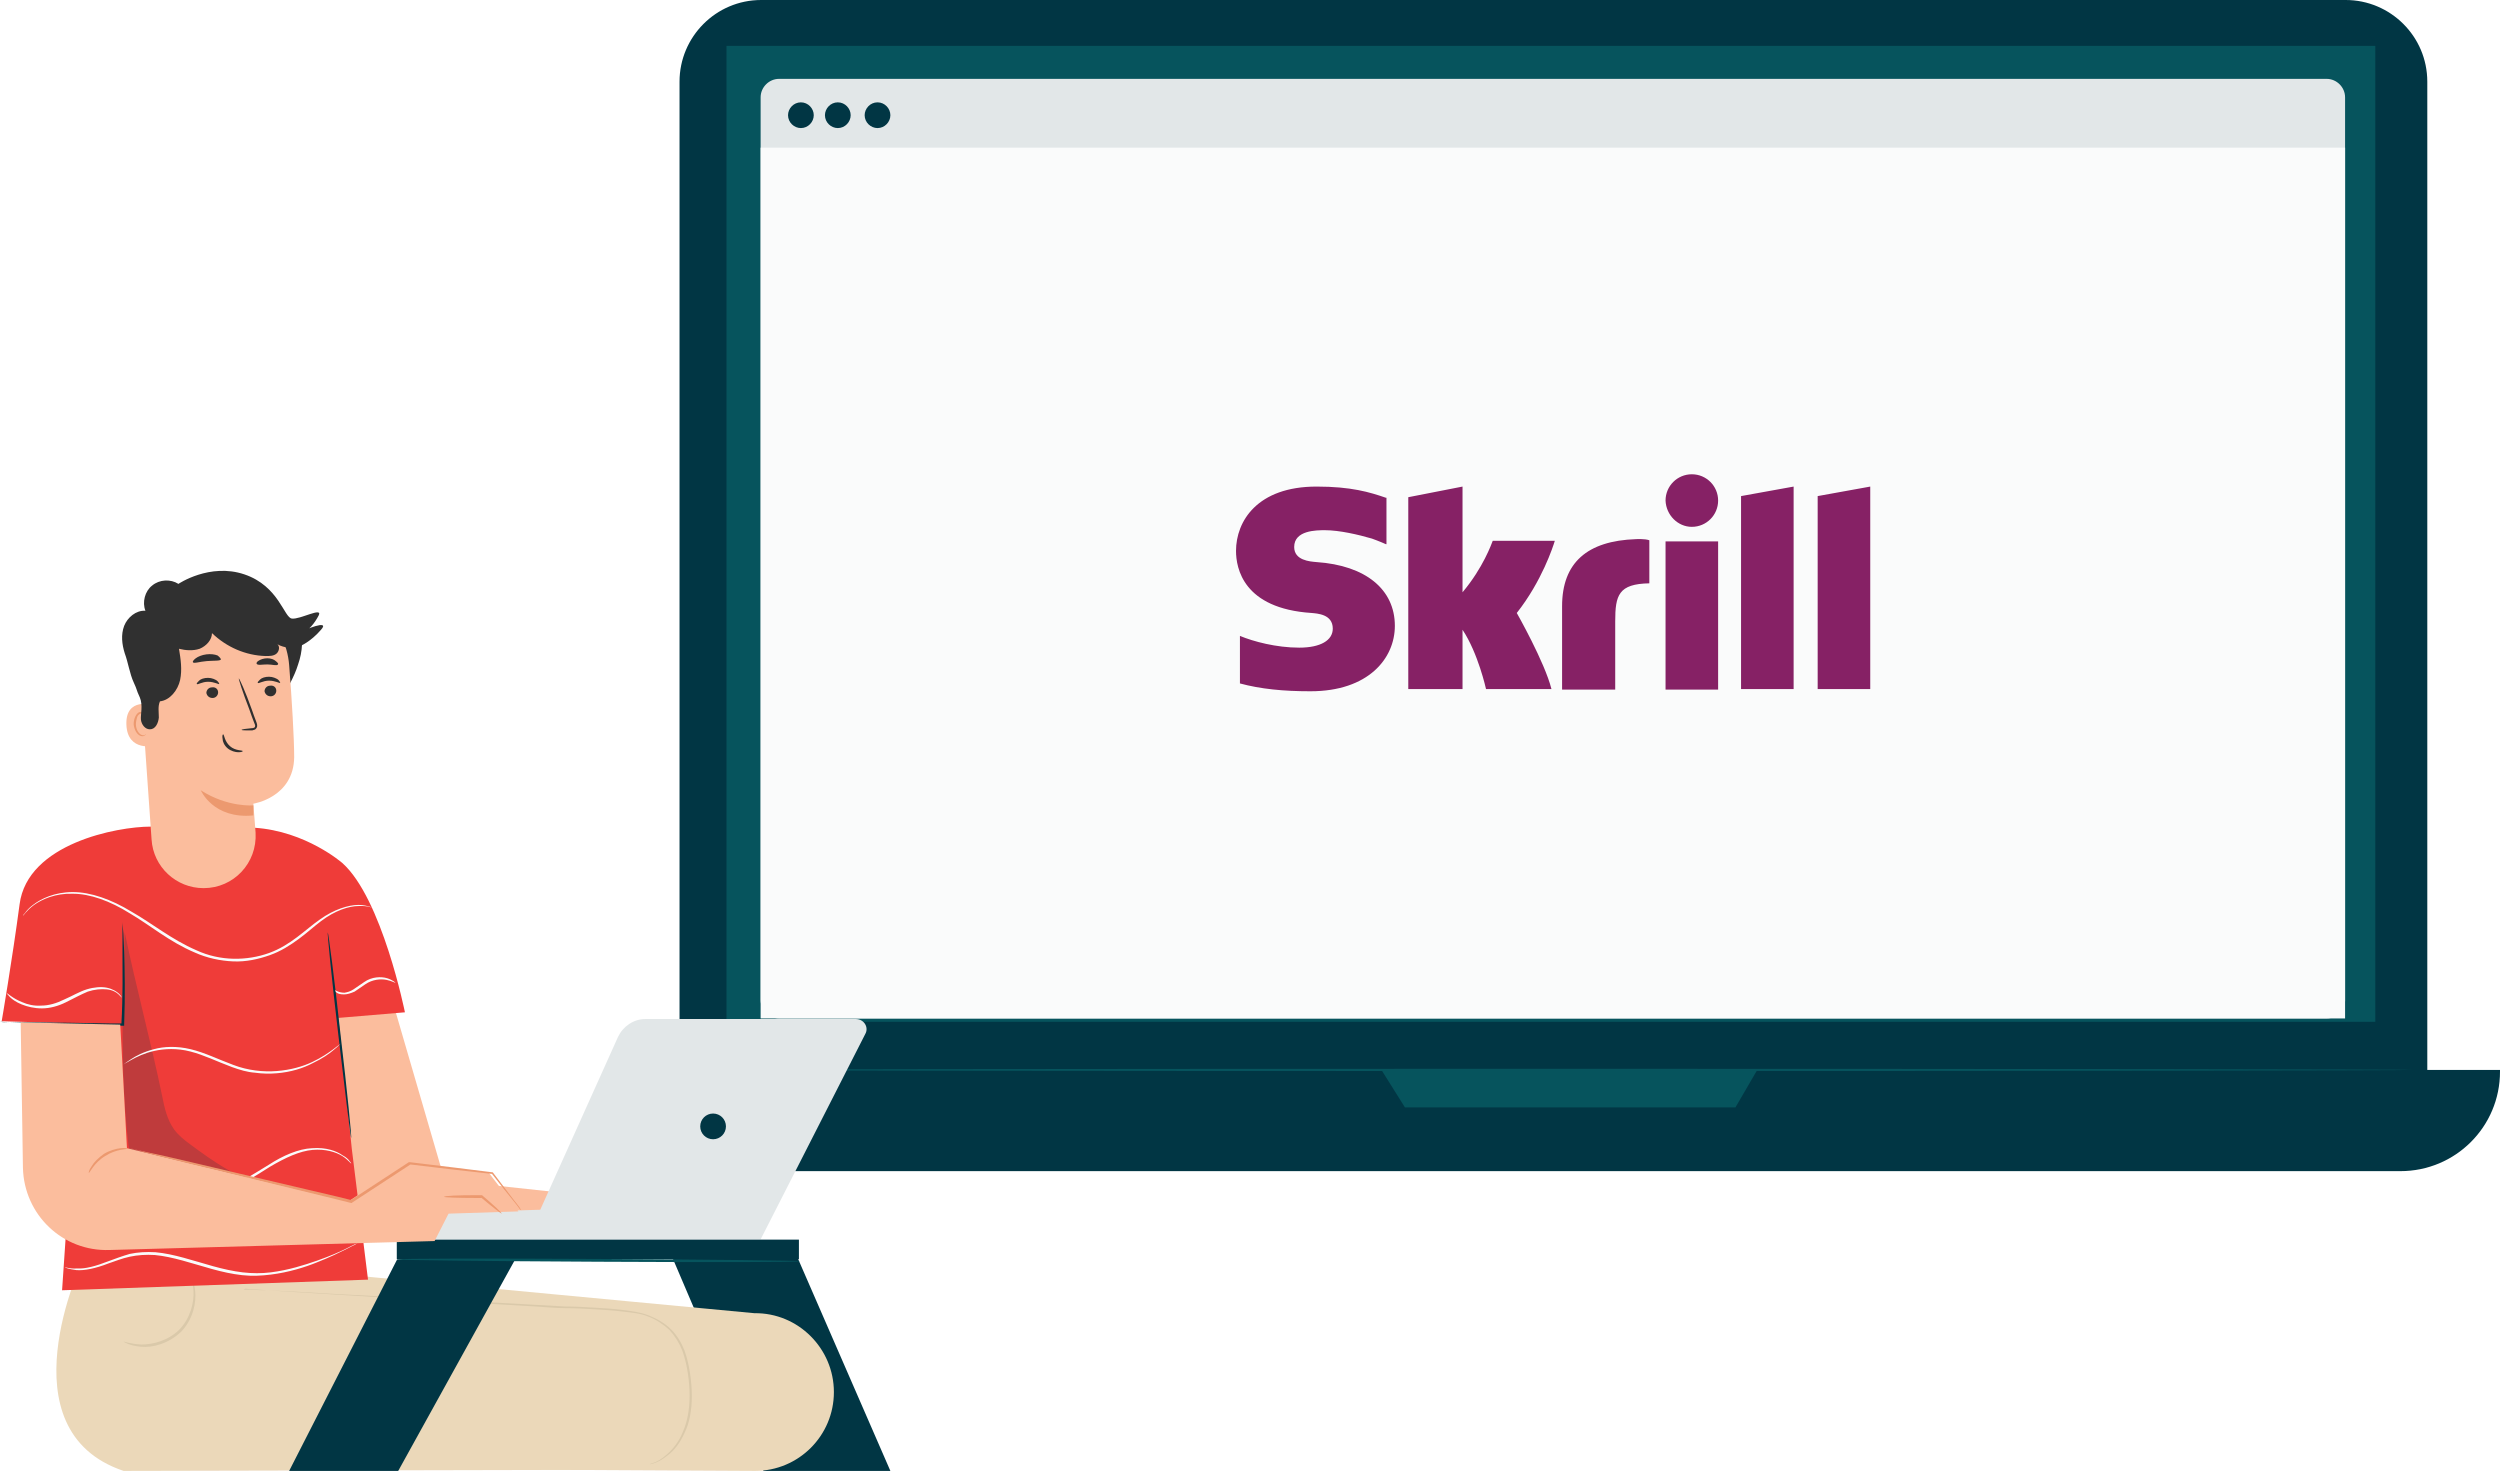 <?xml version="1.0" encoding="utf-8"?>
<!-- Generator: Adobe Illustrator 24.0.2, SVG Export Plug-In . SVG Version: 6.00 Build 0)  -->
<svg version="1.1" id="Layer_1" xmlns="http://www.w3.org/2000/svg" xmlns:xlink="http://www.w3.org/1999/xlink" x="0px" y="0px"
	 viewBox="0 0 447 263" style="enable-background:new 0 0 447 263;" xml:space="preserve">
<style type="text/css">
	.st0{fill:#013644;}
	.st1{fill:#06545D;}
	.st2{fill:#E2E7E8;}
	.st3{fill:#FAFBFB;}
	.st4{fill:#862165;}
	.st5{fill:#303030;}
	.st6{fill:#EBD8B9;}
	.st7{fill:#DAC9AA;}
	.st8{fill:#FBBD9D;}
	.st9{fill:#EF3C39;}
	.st10{opacity:0.2;}
	.st11{fill:#EC996F;}
</style>
<g>
	<g>
		<g>
			<g>
				<g>
					<g>
						<g>
							<g>
								<path class="st0" d="M419.4,206.6H136.1c-8,0-14.6-6.5-14.6-14.6V14.6c0-8,6.5-14.6,14.6-14.6h283.3c8,0,14.6,6.5,14.6,14.6
									v177.5C434,200.1,427.5,206.6,419.4,206.6z"/>
							</g>
						</g>
					</g>
					<g>
						<g>
							<g>
								<path class="st0" d="M429.2,209.4H126.3c-9.8,0-17.8-8-17.8-17.8v-0.3H447v0.3C447,201.5,439,209.4,429.2,209.4z"/>
							</g>
						</g>
					</g>
					<g>
						<g>
							<g>
								<rect x="129.9" y="8.2" class="st1" width="294.8" height="174.5"/>
							</g>
						</g>
					</g>
					<g>
						<g>
							<g>
								<polygon class="st1" points="247,191.3 251.2,198 310.3,198 314.2,191.3 								"/>
							</g>
						</g>
					</g>
				</g>
				<g>
					<g>
						<g>
							<g>
								<g>
									<g>
										<g>
											<path class="st2" d="M416,182.1H139.3c-1.8,0-3.3-1.5-3.3-3.3V17.4c0-1.8,1.5-3.3,3.3-3.3H416c1.8,0,3.3,1.5,3.3,3.3
												v161.5C419.3,180.7,417.8,182.1,416,182.1z"/>
										</g>
									</g>
								</g>
							</g>
							<g>
								<g>
									<g>
										<g>
											<rect x="136" y="26.4" class="st3" width="283.3" height="155.7"/>
										</g>
									</g>
								</g>
							</g>
							<g>
								<g>
									<g>
										<g>
											<path class="st0" d="M159.2,20.6c0,1.2-1,2.3-2.3,2.3c-1.2,0-2.3-1-2.3-2.3c0-1.2,1-2.3,2.3-2.3
												C158.2,18.3,159.2,19.4,159.2,20.6z"/>
										</g>
									</g>
								</g>
							</g>
							<g>
								<g>
									<g>
										<g>
											<path class="st0" d="M145.5,20.6c0,1.2-1,2.3-2.3,2.3c-1.2,0-2.3-1-2.3-2.3c0-1.2,1-2.3,2.3-2.3
												C144.5,18.3,145.5,19.4,145.5,20.6z"/>
										</g>
									</g>
								</g>
							</g>
							<g>
								<g>
									<g>
										<g>
											<path class="st0" d="M152.1,20.6c0,1.2-1,2.3-2.3,2.3c-1.2,0-2.3-1-2.3-2.3c0-1.2,1-2.3,2.3-2.3
												C151.1,18.3,152.1,19.4,152.1,20.6z"/>
										</g>
									</g>
								</g>
							</g>
						</g>
					</g>
				</g>
				<g>
					<g>
						<g>
							<path class="st1" d="M431.3,191.3c0,0.1-69.4,0.2-154.9,0.2c-85.6,0-154.9-0.1-154.9-0.2c0-0.1,69.3-0.2,154.9-0.2
								C362,191.1,431.3,191.2,431.3,191.3z"/>
						</g>
					</g>
				</g>
			</g>
		</g>
	</g>
	<g>
		<path class="st4" d="M311.3,88.7l9.4-1.7v36.2h-9.4V88.7z M325,88.7v34.5h9.4V87L325,88.7z M297.8,123.3h9.4V96.8h-9.4V123.3z
			 M235.4,100.5c-1.2-0.1-4-0.3-4-2.7c0-3,4-3,5.5-3c2.6,0,6,0.8,8.4,1.5c0,0,1.4,0.5,2.5,1l0.1,0v-0.1V89l-0.1,0
			c-2.9-1-6.2-2-12.4-2c-10.6,0-14.4,6.2-14.4,11.5c0,3.1,1.3,10.3,13.5,11.1c1,0.1,3.8,0.2,3.8,2.8c0,2.1-2.2,3.4-6,3.4
			c-4.1,0-8.2-1.1-10.6-2.1v8.5c3.7,1,7.8,1.4,12.6,1.4c10.4,0,15.1-5.9,15.1-11.7C249.4,105.4,244.2,101.1,235.4,100.5z
			 M292.5,96.4c-8.7,0.3-13.2,4.2-13.2,12v14.9h9.5v-12.2c0-4.7,0.6-6.7,6.1-6.8v-7.7C294.1,96.3,292.5,96.4,292.5,96.4z
			 M266.9,96.7c-0.2,0.5-1.7,4.8-5.4,9.2V87l-9.7,1.9v34.3h9.7v-10.6c2.8,4.2,4.2,10.6,4.2,10.6h11.7c-1.2-4.8-6.2-13.6-6.2-13.6
			c4.5-5.7,6.5-11.9,6.8-12.9H266.9z M302.5,94.2c2.6,0,4.7-2.1,4.7-4.7c0-2.6-2.1-4.7-4.7-4.7c-2.6,0-4.7,2.1-4.7,4.7
			C297.9,92.1,300,94.2,302.5,94.2z"/>
	</g>
</g>
<g>
	<g>
		<g>
			<path class="st5" d="M53.5,111.7c0.8,2.3,0.6,4.8-0.2,7.1c-0.7,2.3-2,4.4-3.2,6.5c-1.6-4.1-3.2-8.2-4.3-12.4
				c-0.2-0.9-0.4-2,0.2-2.7c0.5-0.5,1.3-0.6,2-0.6c2.1,0.1,4.2,1,5.8,2.5"/>
		</g>
		<g>
			<polygon class="st0" points="142.7,225.1 159.2,263 136.5,263 120.2,224.8 			"/>
		</g>
		<g>
			<g>
				<g>
					<g>
						<g>
							<g>
								<path class="st6" d="M44.3,262.5c-22.3-7.4-7-36.9-7-36.9l97.6,9.2c7.8-0.1,14.2,6.3,14.2,14.1l0,0
									c0,7.8-6.3,14.1-14.1,14.1L44.3,262.5"/>
							</g>
						</g>
					</g>
				</g>
			</g>
			<g>
				<g>
					<g>
						<g>
							<g>
								<path class="st6" d="M22.1,263c-21.7-7.3-7.4-37.4-7.4-37.4l95.1,9c9.3,0.1,13.8,4.6,13.8,14.1l0,0
									c0,7.8-2.9,14.4-13.8,14.1L22.1,263"/>
							</g>
						</g>
					</g>
				</g>
			</g>
			<g>
				<g>
					<g>
						<g>
							<g>
								<g>
									<path class="st7" d="M43.5,230.6c0,0,0.1,0,0.3,0c0.2,0,0.5,0,0.8,0c0.7,0,1.7,0.1,3,0.1c2.7,0.1,6.5,0.3,11.2,0.6
										c9.5,0.5,22.5,1.2,36.9,2c1.8,0.1,3.6,0.2,5.3,0.3c1.8,0,3.5,0.1,5.2,0.2c1.7,0.1,3.4,0.2,5,0.4c1.6,0.2,3.3,0.4,4.8,1
										c1.5,0.6,2.9,1.4,4,2.5c1.1,1.1,1.9,2.5,2.4,3.8c0.5,1.4,0.8,2.8,1,4.2c0.2,1.4,0.3,2.7,0.3,3.9c0,2.5-0.4,4.8-1.3,6.6
										c-0.8,1.8-1.9,3.2-3,4c-1.1,0.9-2,1.3-2.7,1.5c-0.7,0.2-0.7,0.1,0-0.1c0.7-0.2,1.6-0.7,2.6-1.6c1-0.9,2.1-2.2,2.8-4
										c0.8-1.8,1.2-4,1.2-6.5c0-1.2-0.1-2.5-0.3-3.9c-0.2-1.3-0.5-2.7-1-4.1c-0.5-1.3-1.3-2.6-2.3-3.7c-1.1-1-2.4-1.9-3.8-2.4
										c-1.4-0.6-3-0.7-4.6-0.9c-1.6-0.2-3.3-0.3-5-0.4c-1.7-0.1-3.4-0.2-5.2-0.2c-1.8,0-3.5-0.2-5.3-0.3
										c-14.4-0.8-27.4-1.6-36.9-2.2c-4.7-0.3-8.5-0.5-11.2-0.7c-1.3-0.1-2.3-0.2-3-0.2c-0.3,0-0.6-0.1-0.8-0.1
										C43.6,230.6,43.5,230.6,43.5,230.6z"/>
								</g>
							</g>
						</g>
					</g>
				</g>
			</g>
			<g>
				<g>
					<g>
						<g>
							<g>
								<path class="st7" d="M22.1,239.9c0,0,0.3,0.2,0.8,0.4c0.5,0.2,1.3,0.4,2.3,0.5c2,0.2,4.9-0.5,7.2-2.7
									c2.2-2.3,2.7-5.3,2.5-7.2c-0.1-1-0.3-1.8-0.5-2.3c-0.2-0.5-0.4-0.8-0.4-0.8c-0.1,0,0.5,1.1,0.6,3.1c0.1,1.9-0.5,4.7-2.5,6.8
									c-2.1,2.1-4.9,2.7-6.8,2.7C23.2,240.3,22.1,239.8,22.1,239.9z"/>
							</g>
						</g>
					</g>
				</g>
			</g>
		</g>
		<g>
			<g>
				<polygon class="st8" points="70.5,180.1 79.5,211 112.9,214.6 112.9,220.5 63.8,221.2 57.1,181 				"/>
			</g>
		</g>
		<g>
			<g>
				<path class="st9" d="M26.9,147.8c-5.9,0-22,3-23.4,13.9c-1.3,9.8-3.2,20.9-3.2,20.9l21.1,0.6l-7.2,1.9l-3.1,45.6l54.7-1.9
					l-2.9-23.4l-2.4-23.4l0,0l11.9-1c0,0-4.1-20.4-11.2-26.7c0,0-6.5-5.7-15.7-6.3C36.4,147.2,26.9,147.8,26.9,147.8"/>
			</g>
		</g>
		<g>
			<g>
				<g>
					<path class="st0" d="M58.6,166.7c-0.1,0,0.7,8.3,1.9,18.4c1.2,10.2,2.2,18.4,2.3,18.4c0.1,0-0.7-8.3-1.9-18.4
						C59.8,174.9,58.7,166.7,58.6,166.7z"/>
				</g>
			</g>
		</g>
		<g class="st10">
			<g>
				<g>
					<path class="st0" d="M22.3,166.7c2,9.7,4.7,19.6,6.7,29.3c0.4,2.1,0.9,4.2,2.1,5.9c0.8,1.1,1.8,1.9,2.9,2.7
						c4,3,8.2,5.8,12.9,7.5c-6.8-0.6-13.5-1.7-20.1-3.5c-1.1-0.3-2.3-0.7-3-1.6c-0.6-0.8-0.8-1.9-0.9-2.9
						C21.5,191.7,21.9,179.2,22.3,166.7"/>
				</g>
			</g>
		</g>
		<g>
			<g>
				<g>
					<path class="st0" d="M0,182.7c0,0,0.6,0.1,1.6,0.1c1.1,0,2.6,0.1,4.3,0.2c3.7,0.1,8.7,0.2,14.3,0.4c0.6,0,1.2,0,1.8,0l0.2,0
						l0-0.2c0.2-5.2,0.1-9.8,0-13.1c-0.1-1.7-0.1-3-0.2-3.9c-0.1-0.9-0.1-1.4-0.1-1.4c0,0,0,0.5,0,1.4c0,1,0,2.3,0,3.9
						c0,3.3,0.1,7.9-0.2,13.1l0.2-0.2c-0.6,0-1.2,0-1.8,0c-5.6-0.1-10.6-0.2-14.3-0.2c-1.8,0-3.2,0-4.3,0C0.6,182.7,0,182.7,0,182.7
						z"/>
				</g>
			</g>
		</g>
		<g>
			<g>
				<g>
					<path class="st2" d="M154.7,184.9l-18.7,36.7H77.2l2.4-4.8l17-0.5l13.9-30.9c0.9-1.9,2.8-3.2,4.9-3.2h37.6
						C154.5,182.2,155.4,183.7,154.7,184.9z"/>
				</g>
			</g>
			<g>
				<g>
					<circle class="st0" cx="127.5" cy="201.4" r="2.3"/>
				</g>
			</g>
		</g>
		<g>
			<g>
				<g>
					<g>
						<g>
							<g>
								<g>
									<g>
										<g>
											<g>
												<g>
													<g>
														<g>
															<g>
																<g>
																	<path class="st8" d="M25,120.2l2.1,29.9c0.3,4.9,4.4,8.7,9.3,8.7l0,0c5.4,0,9.6-4.5,9.3-9.9
																		c-0.2-2.8-0.4-5.2-0.4-5.2s7.2-1.1,7.3-8.3c0-3.4-0.4-10.1-0.9-16.5c-0.6-7.4-6.8-13.1-14.2-13.1h0
																		C30,106.1,24.3,112.7,25,120.2z"/>
																</g>
															</g>
														</g>
													</g>
												</g>
											</g>
										</g>
									</g>
									<g>
										<g>
											<g>
												<g>
													<g>
														<g>
															<g>
																<g>
																	<path class="st11" d="M45.3,144c0,0-4.6,0.4-9.4-2.7c0,0,2.2,5.2,9.4,4.5L45.3,144z"/>
																</g>
															</g>
														</g>
													</g>
												</g>
											</g>
										</g>
									</g>
								</g>
							</g>
						</g>
						<g>
							<g>
								<g>
									<g>
										<g>
											<g>
												<g>
													<g>
														<g>
															<g>
																<g>
																	<g>
																		<g>
																			<g>
																				<path class="st5" d="M49.4,123.5c0,0.5-0.4,1-1,1c-0.6,0-1-0.4-1.1-0.9c0-0.5,0.4-1,1-1
																					C48.9,122.5,49.4,122.9,49.4,123.5z"/>
																			</g>
																		</g>
																	</g>
																</g>
															</g>
														</g>
													</g>
												</g>
												<g>
													<g>
														<g>
															<g>
																<g>
																	<g>
																		<g>
																			<g>
																				<g>
																					<path class="st5" d="M50.1,122.1c-0.1,0.1-0.9-0.4-2-0.4c-1.1,0-1.9,0.6-2,0.4c-0.1-0.1,0.1-0.3,0.4-0.6
																						c0.3-0.3,0.9-0.5,1.6-0.5c0.7,0,1.3,0.3,1.6,0.5C50,121.8,50.1,122,50.1,122.1z"/>
																				</g>
																			</g>
																		</g>
																	</g>
																</g>
															</g>
														</g>
													</g>
												</g>
											</g>
											<g>
												<g>
													<g>
														<g>
															<g>
																<g>
																	<g>
																		<g>
																			<g>
																				<path class="st5" d="M39,123.8c0,0.5-0.4,1-1,1c-0.6,0-1-0.4-1.1-0.9c0-0.5,0.4-1,1-1
																					C38.5,122.8,39,123.2,39,123.8z"/>
																			</g>
																		</g>
																	</g>
																</g>
															</g>
														</g>
													</g>
												</g>
												<g>
													<g>
														<g>
															<g>
																<g>
																	<g>
																		<g>
																			<g>
																				<g>
																					<path class="st5" d="M39.2,122.3c-0.1,0.1-0.9-0.4-2-0.4c-1.1,0-1.9,0.6-2,0.4c-0.1-0.1,0.1-0.3,0.4-0.6
																						c0.3-0.3,0.9-0.5,1.6-0.5c0.7,0,1.3,0.3,1.6,0.5C39.1,122,39.2,122.2,39.2,122.3z"/>
																				</g>
																			</g>
																		</g>
																	</g>
																</g>
															</g>
														</g>
													</g>
												</g>
											</g>
											<g>
												<g>
													<g>
														<g>
															<g>
																<g>
																	<g>
																		<g>
																			<g>
																				<path class="st5" d="M43.2,130.5c0-0.1,0.7-0.2,1.8-0.3c0.3,0,0.6-0.1,0.6-0.3c0.1-0.2-0.1-0.5-0.2-0.8
																					c-0.3-0.7-0.5-1.4-0.8-2.2c-1.2-3.1-2-5.6-1.9-5.6c0.1,0,1.2,2.4,2.3,5.5c0.3,0.8,0.5,1.5,0.8,2.2
																					c0.1,0.3,0.3,0.7,0.1,1.1c-0.1,0.2-0.3,0.4-0.5,0.4c-0.2,0.1-0.3,0.1-0.5,0.1C43.9,130.6,43.2,130.6,43.2,130.5
																					z"/>
																			</g>
																		</g>
																	</g>
																</g>
															</g>
														</g>
													</g>
												</g>
											</g>
											<g>
												<g>
													<g>
														<g>
															<g>
																<g>
																	<g>
																		<g>
																			<g>
																				<path class="st5" d="M39.9,131.3c0.2,0,0.2,1.2,1.2,2.1c1,0.9,2.3,0.7,2.3,0.9c0,0.1-0.3,0.2-0.8,0.2
																					c-0.5,0-1.3-0.2-1.9-0.7c-0.6-0.5-0.9-1.2-0.9-1.7C39.7,131.6,39.8,131.3,39.9,131.3z"/>
																			</g>
																		</g>
																	</g>
																</g>
															</g>
														</g>
													</g>
												</g>
											</g>
										</g>
									</g>
								</g>
								<g>
									<g>
										<g>
											<g>
												<g>
													<g>
														<g>
															<g>
																<path class="st5" d="M39.5,117.9c-0.1,0.3-1.2,0.2-2.5,0.3c-1.3,0.1-2.4,0.5-2.5,0.2c-0.1-0.1,0.1-0.4,0.5-0.7
																	c0.4-0.3,1.1-0.6,1.9-0.7c0.8-0.1,1.5,0,2,0.2C39.3,117.5,39.5,117.8,39.5,117.9z"/>
															</g>
														</g>
													</g>
												</g>
											</g>
										</g>
									</g>
								</g>
								<g>
									<g>
										<g>
											<g>
												<g>
													<g>
														<g>
															<g>
																<path class="st5" d="M49.7,118.8c-0.2,0.3-1,0-1.9,0c-0.9,0-1.7,0.2-1.9-0.1c-0.1-0.1,0-0.4,0.4-0.6
																	c0.3-0.2,0.9-0.4,1.5-0.4c0.6,0,1.2,0.2,1.5,0.5C49.7,118.5,49.8,118.7,49.7,118.8z"/>
															</g>
														</g>
													</g>
												</g>
											</g>
										</g>
									</g>
								</g>
							</g>
						</g>
						<g>
							<g>
								<g>
									<g>
										<g>
											<g>
												<g>
													<g>
														<g>
															<path class="st8" d="M27.4,126.1c-0.1-0.1-5-1.5-4.8,3.5c0.2,4.9,5.1,3.8,5.1,3.6C27.7,133,27.4,126.1,27.4,126.1z"
																/>
														</g>
													</g>
												</g>
											</g>
										</g>
									</g>
								</g>
							</g>
							<g>
								<g>
									<g>
										<g>
											<g>
												<g>
													<g>
														<g>
															<g>
																<path class="st11" d="M26.1,131.3c0,0-0.1,0.1-0.2,0.1c-0.1,0.1-0.4,0.1-0.6,0c-0.5-0.2-1-1-1-1.9
																	c0-0.4,0.1-0.9,0.2-1.2c0.1-0.4,0.4-0.6,0.6-0.7c0.3-0.1,0.5,0.1,0.5,0.2c0.1,0.1,0,0.2,0.1,0.2
																	c0,0,0.1-0.1,0.1-0.3c0-0.1-0.1-0.2-0.2-0.3c-0.1-0.1-0.3-0.1-0.5-0.1c-0.4,0-0.7,0.4-0.9,0.8
																	c-0.2,0.4-0.3,0.9-0.3,1.4c0.1,1,0.6,1.9,1.3,2.1c0.4,0.1,0.6,0,0.8-0.2C26.1,131.5,26.1,131.3,26.1,131.3z"/>
															</g>
														</g>
													</g>
												</g>
											</g>
										</g>
									</g>
								</g>
							</g>
						</g>
					</g>
				</g>
			</g>
		</g>
		<g>
			
				<rect x="71" y="221.7" transform="matrix(-1 -4.489532e-11 4.489532e-11 -1 213.846 446.845)" class="st0" width="71.9" height="3.5"/>
		</g>
		<g>
			<polygon class="st0" points="93.1,223.4 71.2,263 51.7,263 71,225.2 			"/>
		</g>
		<g>
			<g>
				<path class="st1" d="M71,225.2c0,0.1,16.1,0.3,36,0.4c19.9,0.1,36,0.1,36-0.1c0-0.1-16.1-0.3-36-0.4C87.1,225,71,225,71,225.2z"
					/>
			</g>
		</g>
		<g>
			<path class="st5" d="M53.7,115.5c-1.3,0.5-2.8,0.4-4.1-0.3c0.5,0.4,0.3,1.3-0.2,1.7c-0.5,0.4-1.2,0.4-1.9,0.4
				c-3.6-0.1-7-1.6-9.6-4.1c0,1.2-1,2.3-2.2,2.8c-1.2,0.4-2.5,0.3-3.7,0c0.3,1.8,0.6,3.7,0.2,5.6c-0.4,1.8-1.8,3.6-3.6,3.8
				c-0.4,0.9-0.2,1.9-0.2,2.9c-0.1,1-0.6,2.1-1.6,2.1c-0.9,0-1.5-0.9-1.6-1.7c-0.1-0.9,0.4-2.6-0.2-4c-0.7-1.5-0.4-1.2-1.1-2.7
				c-0.7-1.5-1-3.6-1.6-5.2c-0.5-1.6-0.7-3.3-0.1-4.9c0.6-1.5,2.1-2.8,3.8-2.7c-0.6-1.5-0.1-3.5,1.2-4.5c1.3-1.1,3.3-1.2,4.7-0.3
				c0,0,5.6-3.8,11.8-1.7c6.2,2.1,7.1,7.8,8.5,7.9c1.4,0.2,5.5-2.1,4.8-0.6c-0.7,1.4-1.9,2.8-2.5,2.8s4.7-2.2,2.9-0.2
				C55.5,114.8,53.7,115.5,53.7,115.5z"/>
		</g>
		<g>
			<g>
				<path class="st3" d="M4.1,163.7c0.1,0.1,0.5-0.8,2-1.9c1.4-1,3.8-2.1,6.9-2c3.1,0,6.7,1.3,10.2,3.5c3.6,2.1,7.1,5.1,11.6,7
					c2.2,1,4.6,1.5,6.9,1.6c2.3,0.1,4.5-0.4,6.5-1.1c2-0.7,3.7-1.8,5.2-2.9c1.5-1.1,2.8-2.3,4-3.2c2.5-1.9,5-2.7,6.7-2.7
					c1.7-0.1,2.7,0.4,2.7,0.4c0,0-0.1,0-0.2-0.1c-0.1,0-0.3-0.1-0.5-0.2c-0.4-0.1-1.1-0.3-2-0.3c-1.8,0-4.4,0.8-6.9,2.6
					c-2.6,1.8-5.2,4.6-9.1,6c-3.9,1.4-8.7,1.5-13-0.5c-4.4-1.9-7.9-4.8-11.6-6.9c-3.6-2.2-7.3-3.5-10.5-3.5c-3.2,0-5.7,1.2-7.1,2.3
					c-0.7,0.5-1.2,1.1-1.4,1.4C4.2,163.5,4.1,163.7,4.1,163.7z"/>
			</g>
		</g>
		<g>
			<g>
				<path class="st3" d="M22.1,190.3c0,0,0.5-0.3,1.4-0.8c0.9-0.5,2.3-1.2,4.1-1.6c1.8-0.4,4.1-0.5,6.4,0.1c2.4,0.6,4.8,1.8,7.5,2.8
					c1.4,0.5,2.7,0.9,4.1,1c1.4,0.2,2.7,0.2,3.9,0.1c2.5-0.2,4.7-0.9,6.4-1.8c1.7-0.8,3-1.7,3.8-2.4c0.4-0.3,0.7-0.6,0.9-0.8
					c0.2-0.2,0.3-0.3,0.3-0.3c0,0-0.5,0.4-1.3,1c-0.8,0.6-2.1,1.5-3.8,2.3c-1.7,0.8-3.8,1.4-6.3,1.6c-2.4,0.2-5.2-0.1-7.8-1.1
					c-2.7-1-5.1-2.2-7.6-2.8c-2.5-0.6-4.8-0.5-6.6,0c-1.9,0.5-3.2,1.2-4.1,1.8c-0.4,0.3-0.8,0.5-1,0.7
					C22.2,190.2,22.1,190.3,22.1,190.3z"/>
			</g>
		</g>
		<g>
			<g>
				<path class="st3" d="M14.2,207.3c0,0.1,0.7-0.3,2-0.6c1.3-0.3,3.2-0.2,5.5,0.5c1.1,0.4,2.3,0.9,3.5,1.5c1.2,0.6,2.5,1.4,3.9,2.2
					c1.4,0.7,2.9,1.5,4.6,2c1.7,0.5,3.5,0.6,5.4,0.2c3.7-0.8,6.6-2.9,9.2-4.5c2.7-1.6,5.3-2.8,7.6-3c2.3-0.2,4.2,0.4,5.3,1.1
					c1.1,0.7,1.5,1.4,1.6,1.3c0,0-0.1-0.2-0.3-0.4c-0.2-0.3-0.6-0.7-1.2-1c-1.1-0.8-3-1.5-5.5-1.3c-2.4,0.1-5.2,1.3-7.8,3
					c-2.7,1.6-5.6,3.7-9.1,4.4c-1.7,0.4-3.5,0.3-5.1-0.2c-1.6-0.5-3.1-1.2-4.5-1.9c-1.4-0.7-2.7-1.5-3.9-2.1
					c-1.3-0.6-2.5-1.1-3.6-1.5c-2.3-0.7-4.3-0.7-5.6-0.3c-0.7,0.2-1.1,0.4-1.5,0.5C14.3,207.2,14.1,207.3,14.2,207.3z"/>
			</g>
		</g>
		<g>
			<g>
				<path class="st3" d="M11.6,226.6c0,0,0.2,0.1,0.5,0.2c0.3,0.1,0.9,0.2,1.6,0.3c1.4,0.1,3.4-0.3,5.7-1.2c1.2-0.4,2.4-0.9,3.8-1.2
					c1.4-0.3,2.9-0.4,4.5-0.3c3.2,0.3,6.6,1.5,10.2,2.5c1.8,0.5,3.6,0.9,5.4,1.1c1.8,0.2,3.5,0.1,5.1-0.1c3.2-0.4,6.1-1.3,8.3-2.2
					c2.3-0.9,4.1-1.8,5.3-2.4c0.6-0.3,1.1-0.6,1.4-0.7c0.3-0.2,0.5-0.3,0.5-0.3c0,0-0.2,0.1-0.5,0.2c-0.4,0.2-0.9,0.4-1.4,0.7
					c-1.2,0.6-3,1.4-5.3,2.2c-2.3,0.8-5.1,1.7-8.3,2.1c-1.6,0.2-3.3,0.2-5,0c-1.7-0.2-3.5-0.6-5.3-1.1c-3.6-1-7-2.2-10.3-2.5
					c-1.6-0.1-3.2,0-4.6,0.3c-1.4,0.4-2.7,0.9-3.8,1.3c-2.3,0.9-4.2,1.4-5.6,1.3C12.3,226.9,11.6,226.5,11.6,226.6z"/>
			</g>
		</g>
		<g>
			<g>
				<path class="st3" d="M1.2,177.6c0,0,0.2,0.3,0.6,0.7c0.4,0.4,1.1,0.9,2.1,1.3c1,0.4,2.2,0.7,3.6,0.7c1.4,0,2.9-0.4,4.3-1.1
					c1.4-0.7,2.7-1.4,3.9-1.9c1.2-0.4,2.4-0.5,3.4-0.4c1,0.1,1.7,0.5,2.1,0.9c0.4,0.4,0.6,0.6,0.6,0.6c0,0-0.1-0.3-0.5-0.7
					c-0.4-0.4-1.2-0.9-2.2-1.1c-1-0.2-2.3-0.1-3.6,0.3c-1.3,0.4-2.6,1.2-4,1.8c-1.4,0.7-2.8,1.1-4.1,1.1c-1.3,0.1-2.5-0.2-3.4-0.6
					C2.2,178.5,1.3,177.5,1.2,177.6z"/>
			</g>
		</g>
		<g>
			<g>
				<path class="st3" d="M59.9,177.1c0,0,0.1,0.2,0.3,0.4c0.3,0.2,0.7,0.3,1.3,0.3c0.6,0,1.2-0.2,1.9-0.5c0.6-0.4,1.2-0.8,1.9-1.3
					c1.3-0.9,2.8-1,3.8-0.8c1,0.2,1.6,0.6,1.6,0.5c0,0-0.5-0.5-1.5-0.8c-1-0.3-2.7-0.3-4.1,0.7c-0.7,0.5-1.3,0.9-1.9,1.3
					c-0.6,0.4-1.1,0.5-1.6,0.6C60.5,177.5,60,177,59.9,177.1z"/>
			</g>
		</g>
		<g>
			<g>
				<g>
					<path class="st8" d="M87.4,209.7L72.7,208l-10.4,6.8l-39.6-9.5l-1.2-22.1l-17.8-0.4l0.4,26c0.2,8.4,7.1,15,15.5,14.7l58.1-1.6
						l2.5-4.9l12.5-0.4L87.4,209.7z"/>
				</g>
			</g>
			<g>
				<g>
					<g>
						<path class="st11" d="M23.2,205.3c0,0,0.3,0.1,0.7,0.2c0.5,0.1,1.3,0.3,2.2,0.6c1.9,0.5,4.6,1.2,8,2c6.8,1.6,16,3.9,26.3,6.4
							c0.8,0.2,1.6,0.4,2.4,0.6l0.1,0L63,215c3.7-2.4,7.2-4.7,10.4-6.8l-0.1,0c5.8,0.7,10.9,1.3,14.7,1.7l-0.1-0.1
							c1.6,2.1,3,3.8,3.9,4.9c0.4,0.5,0.8,1,1,1.3c0.2,0.3,0.4,0.4,0.4,0.4c0,0-0.1-0.2-0.3-0.5c-0.2-0.3-0.6-0.8-1-1.3
							c-0.9-1.2-2.2-2.9-3.8-5l0,0l-0.1,0c-3.9-0.5-8.9-1.1-14.7-1.8l-0.1,0l-0.1,0c-3.2,2.1-6.7,4.4-10.4,6.8l0.2,0
							c-0.8-0.2-1.6-0.4-2.4-0.6c-10.3-2.4-19.5-4.6-26.3-6.2c-3.3-0.8-6.1-1.4-8-1.8c-0.9-0.2-1.6-0.4-2.2-0.5
							C23.4,205.3,23.2,205.3,23.2,205.3z"/>
					</g>
				</g>
			</g>
			<g>
				<g>
					<g>
						<path class="st11" d="M79.4,214c0,0.1,2.6,0.2,5.7,0.2c0.4,0,0.7,0,1,0l-0.1-0.1c2,1.7,3.6,2.9,3.7,2.9
							c0.1-0.1-1.4-1.5-3.4-3.2l-0.1-0.1l-0.1,0c-0.3,0-0.7,0-1,0C81.9,213.7,79.4,213.8,79.4,214z"/>
					</g>
				</g>
			</g>
			<g>
				<g>
					<g>
						<path class="st11" d="M15.9,209.7c0.1,0.1,0.9-1.8,2.9-3c2-1.3,4-1.2,4-1.3c0-0.1-0.5-0.2-1.3-0.1c-0.8,0.1-1.9,0.4-2.9,1
							c-1,0.7-1.8,1.5-2.2,2.2C15.9,209.2,15.8,209.7,15.9,209.7z"/>
					</g>
				</g>
			</g>
		</g>
	</g>
</g>
</svg>
